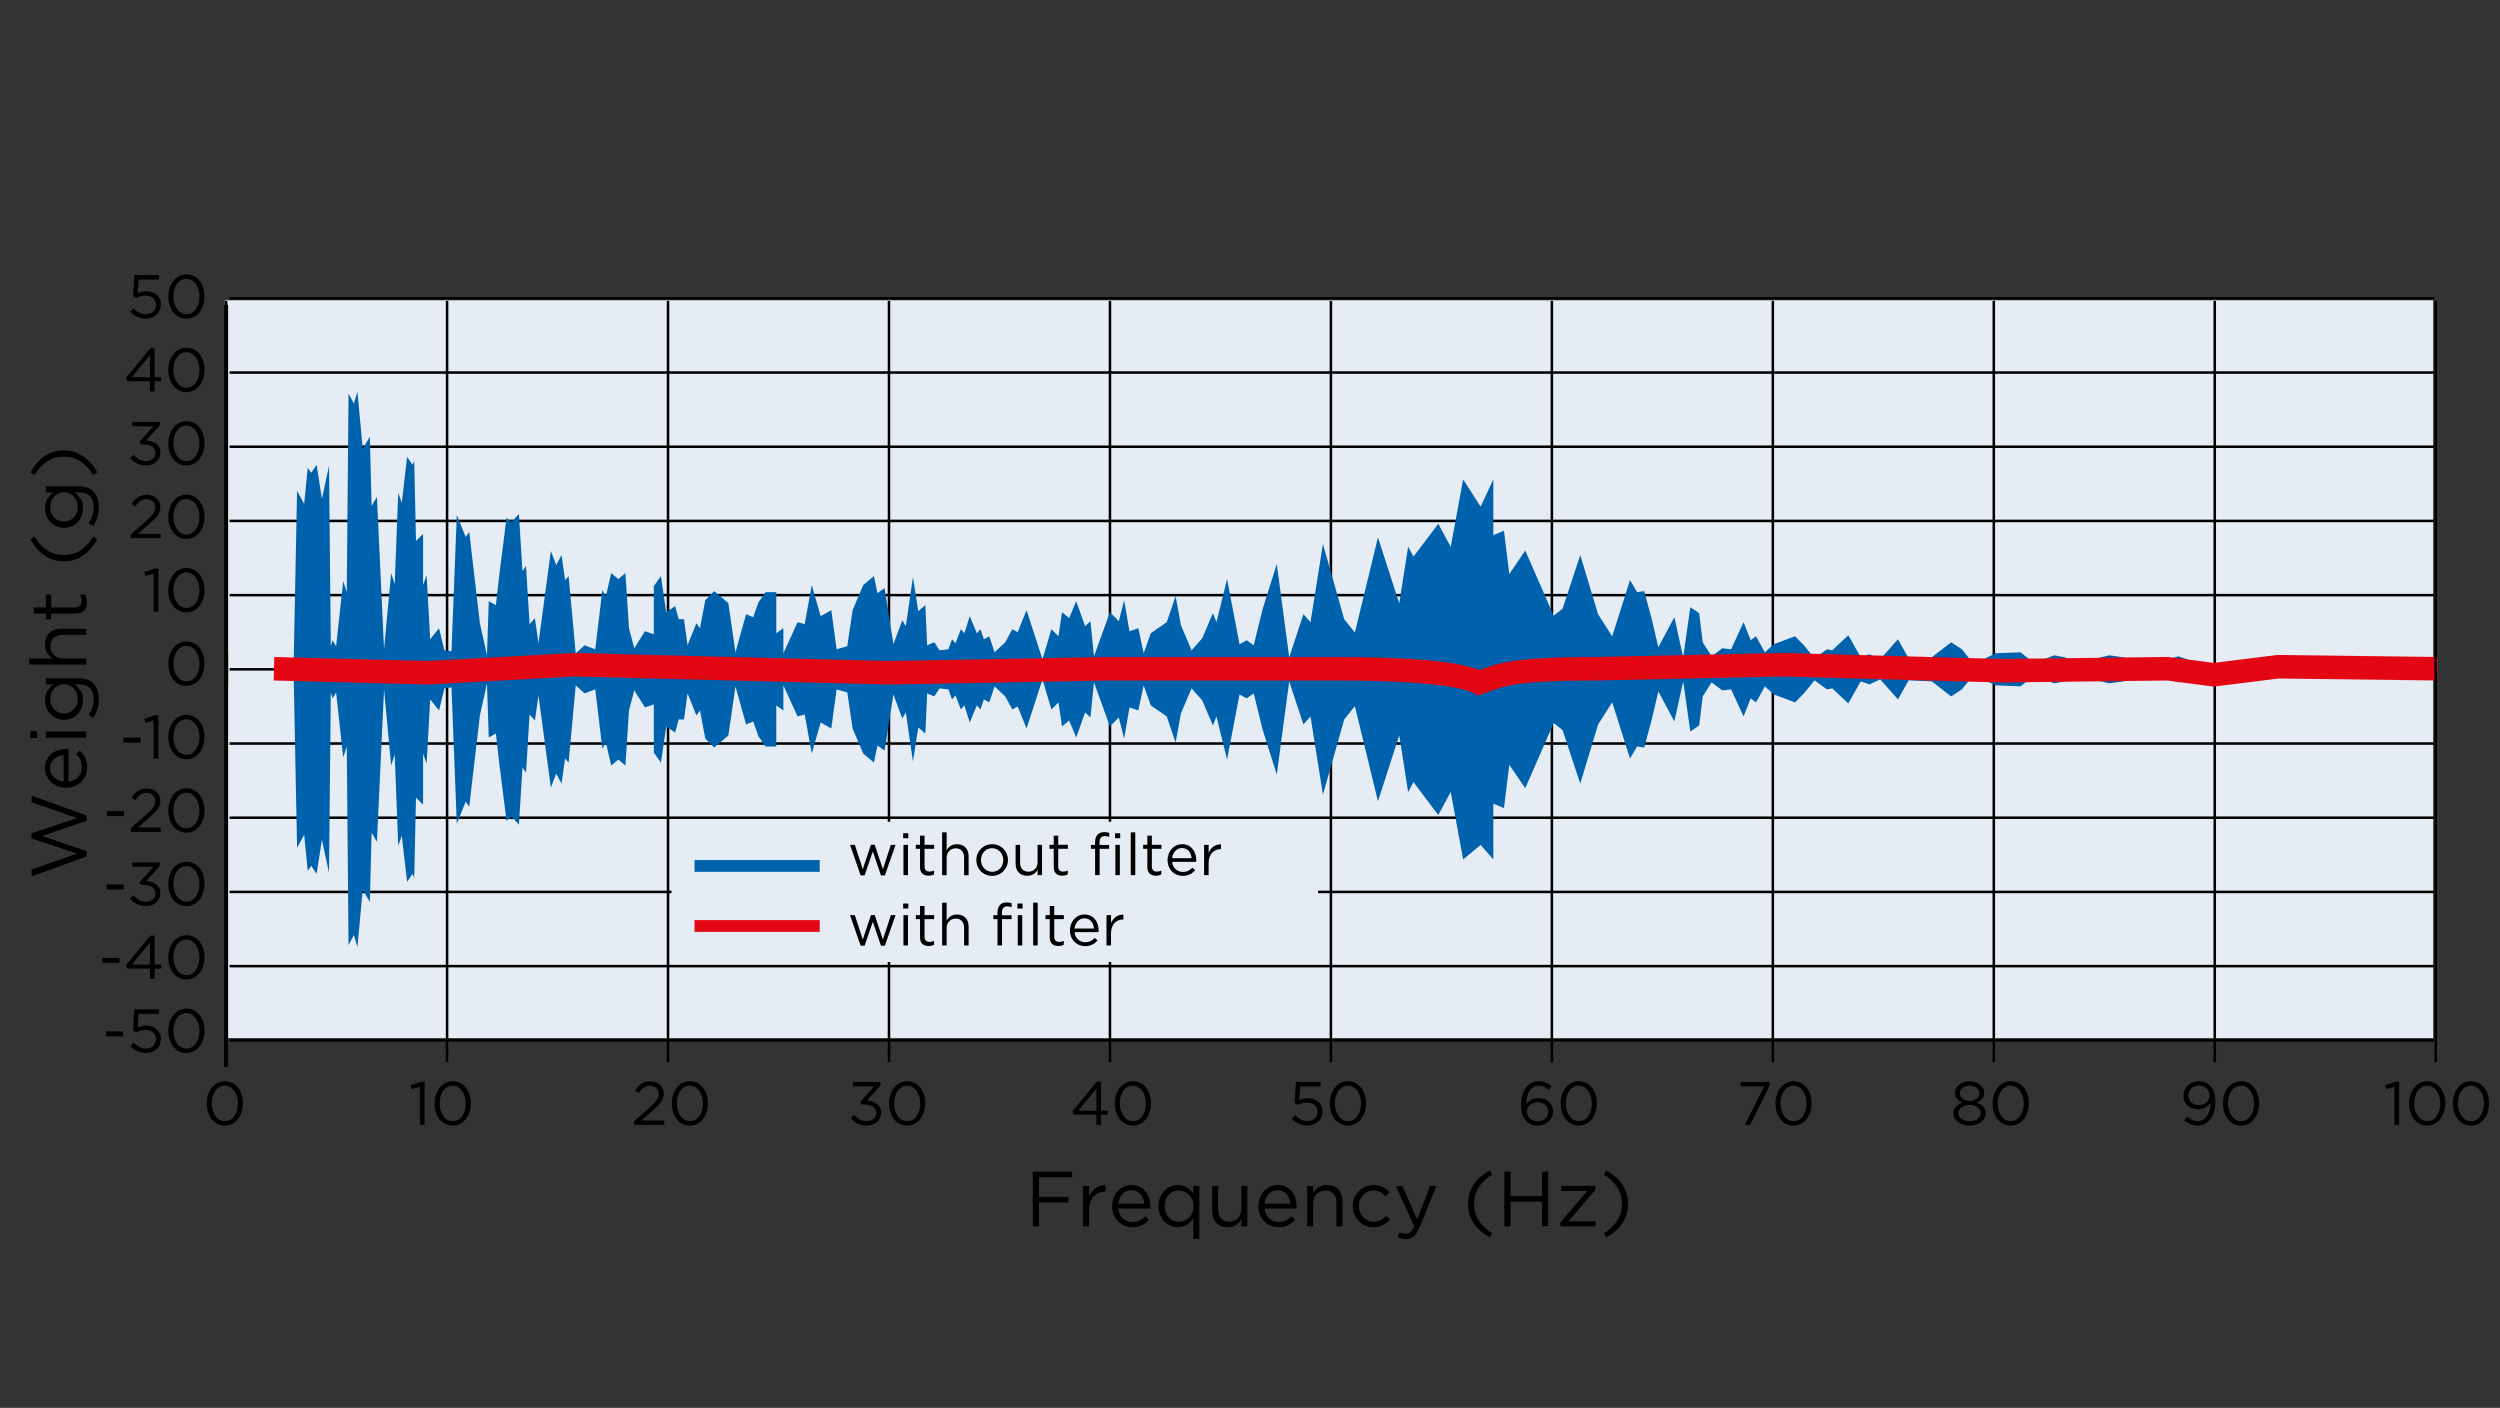 <?xml version="1.0" encoding="utf-8"?>
<!-- Generator: Adobe Illustrator 16.0.3, SVG Export Plug-In . SVG Version: 6.00 Build 0)  -->
<!DOCTYPE svg PUBLIC "-//W3C//DTD SVG 1.1//EN" "http://www.w3.org/Graphics/SVG/1.1/DTD/svg11.dtd">
<svg version="1.1" xmlns="http://www.w3.org/2000/svg" xmlns:xlink="http://www.w3.org/1999/xlink" x="0px" y="0px" width="190px"
	 height="107px" viewBox="0 0 190 107" enable-background="new 0 0 190 107" xml:space="preserve">
<rect x="0" y="0" width="190" height="107" fill="#333333" stroke="none"/>
<g id="Layer_1">
	<polygon fill-rule="evenodd" clip-rule="evenodd" fill="#E5ECF4" points="17.087,22.822 184.919,22.822 184.919,78.895 
		17.087,78.895 17.087,22.822 	"/>
	<path fill="none" stroke="#000000" stroke-width="0.193" stroke-miterlimit="2.613" d="M17.452,50.869h167.53 M17.452,62.146
		h167.53 M17.452,67.786h167.53 M17.452,73.425h167.53 M17.452,79.063h167.53"/>
	
		<line fill="none" stroke="#000000" stroke-width="0.308" stroke-miterlimit="2.613" x1="17.183" y1="49.648" x2="17.183" y2="81.091"/>
	<path fill="none" stroke="#000000" stroke-width="0.193" stroke-miterlimit="2.613" d="M17.452,45.23h167.53 M17.452,39.591
		h167.53 M17.452,33.952h167.53 M17.452,28.313h167.53 M17.452,22.673h167.53"/>
	
		<line fill="none" stroke="#000000" stroke-width="0.308" stroke-miterlimit="2.613" x1="17.183" y1="52.088" x2="17.183" y2="23.174"/>
	<path fill="none" stroke="#000000" stroke-width="0.193" stroke-miterlimit="2.613" d="M17.183,22.868v57.863 M33.977,22.868
		v57.863 M50.771,22.868v57.863 M67.563,22.868v57.863 M84.357,22.868v57.863 M101.149,22.868v57.863 M117.943,22.868v57.863
		 M134.736,22.868v57.863 M151.529,22.868v57.863 M168.322,22.868v57.863"/>
	
		<line fill="none" stroke="#000000" stroke-width="0.193" stroke-miterlimit="2.613" x1="184.982" y1="56.508" x2="17.452" y2="56.508"/>
	<polygon fill-rule="evenodd" clip-rule="evenodd" fill="#0061AD" points="184.982,50.869 182.284,51.098 180.936,51.326 
		179.856,51.326 178.237,51.021 176.888,51.174 175.809,51.401 174.595,51.098 172.033,51.326 169.604,51.479 168.256,51.174 
		167.311,51.25 165.557,51.859 164.345,51.479 162.994,51.326 161.378,51.783 160.299,51.935 159.083,51.632 158.14,51.174 
		156.926,51.783 156.115,51.935 155.172,51.555 154.229,51.632 153.553,52.165 151.665,52.088 150.586,51.555 149.777,51.555 
		149.102,52.393 148.293,52.927 146.809,51.783 145.055,51.708 144.246,53.154 142.896,51.632 142.088,52.013 141.414,51.783 
		140.47,53.46 139.255,52.316 138.85,52.393 137.906,51.708 137.098,52.697 136.423,53.384 134.805,52.774 134.13,52.165 
		133.454,53.384 133.051,53.079 132.512,54.449 131.566,52.393 130.893,52.47 130.083,51.859 129.408,52.927 129.137,55.137 
		128.464,55.595 127.924,51.783 127.25,54.832 126.036,52.546 125.497,54.832 124.957,56.813 124.418,56.736 123.879,57.65 
		122.529,53.378 121.45,55.068 120.101,59.557 118.752,55.477 118.079,54.953 115.92,59.908 114.707,58.125 114.302,61.413 
		113.493,61.079 113.493,65.317 112.528,64.213 111.198,65.317 110.255,60.188 109.31,61.942 107.423,59.44 107.018,60.198 
		106.344,55.884 104.725,60.898 102.971,53.67 102.16,54.679 100.542,60.395 99.598,54.449 99.06,55.061 97.98,51.783 97.035,58.87 
		95.957,55.44 95.282,52.697 94.742,53.079 94.203,52.774 93.258,57.727 92.449,54.449 92.18,55.137 91.371,53.231 90.561,52.316 
		89.751,54.222 89.347,56.432 88.672,54.449 87.459,53.611 86.919,52.088 86.514,53.994 85.839,53.766 85.435,56.128 85.03,54.527 
		84.356,55.212 83.142,51.859 82.873,54.527 82.468,54.145 81.793,56.051 81.253,54.756 80.714,55.212 80.444,53.384 79.905,53.917 
		79.23,51.632 78.017,55.365 77.342,53.688 76.937,53.917 76.397,52.927 75.589,52.165 75.184,53.384 74.779,53.154 74.509,53.917 
		74.24,53.611 73.7,54.907 73.295,53.611 73.025,53.917 72.621,52.85 72.351,53.154 72.081,52.393 71.407,52.316 71.002,52.927 
		70.463,52.697 70.328,55.745 69.788,55.289 69.384,57.88 68.844,54.145 68.574,54.603 67.899,52.774 67.226,57.042 66.687,56.661 
		66.417,57.956 65.606,57.27 64.797,55.365 64.393,52.621 63.583,52.393 63.179,55.365 62.37,54.907 61.694,57.27 61.155,54.299 
		60.616,54.449 59.537,52.088 59.537,53.994 58.997,53.611 58.997,56.736 58.188,56.736 57.648,55.974 57.243,54.832 56.704,55.061 
		55.895,52.165 55.355,55.898 54.277,56.813 53.602,56.128 53.197,53.994 52.927,54.374 52.253,52.697 51.983,54.679 51.579,54.679 
		51.309,55.67 50.634,55.212 50.229,57.956 49.69,57.193 49.69,53.536 49.016,53.766 48.206,52.47 47.802,53.994 47.532,58.184 
		46.993,57.727 46.452,58.184 46.048,56.432 45.778,56.889 45.239,52.393 44.43,52.697 43.755,52.088 43.215,57.956 42.946,57.65 
		42.676,59.556 42.271,58.794 41.866,59.861 40.922,52.85 40.653,54.756 40.248,54.299 39.979,58.718 39.708,58.337 39.438,62.68 
		38.899,62.07 38.495,62.375 37.955,58.108 37.686,55.745 37.146,56.051 37.01,51.935 36.471,54.374 35.662,61.308 35.393,60.928 
		34.717,62.604 34.313,52.241 33.774,52.316 33.369,53.994 32.694,53.154 32.424,58.031 32.154,57.27 32.154,61.157 31.615,60.624 
		31.481,66.72 31.345,66.415 30.941,67.024 30.536,63.519 30.266,64.28 29.997,57.346 29.727,58.184 29.188,52.393 28.647,63.976 
		28.243,63.29 28.108,68.548 27.568,67.633 27.164,71.977 26.895,71.063 26.489,71.825 26.354,56.736 26.085,57.575 25.545,52.621 
		25.275,53.079 25.141,52.621 25.006,66.338 24.466,63.823 24.062,66.415 23.657,65.804 23.387,66.185 23.117,63.442 22.578,64.433 
		22.308,50.869 22.578,37.305 23.117,38.296 23.387,35.553 23.657,35.934 24.062,35.323 24.466,37.914 25.006,35.399 25.141,49.115 
		25.275,48.658 25.545,49.115 26.085,44.163 26.354,45.002 26.489,29.913 26.895,30.675 27.164,29.761 27.568,34.104 28.108,33.19 
		28.243,38.447 28.647,37.762 29.188,49.345 29.727,43.554 29.997,44.393 30.266,37.458 30.536,38.22 30.941,34.715 31.345,35.323 
		31.481,35.019 31.615,41.114 32.154,40.582 32.154,44.468 32.424,43.706 32.694,48.583 33.369,47.745 33.774,49.422 34.313,49.497 
		34.717,39.134 35.393,40.812 35.662,40.429 36.471,47.363 37.01,49.803 37.146,45.688 37.686,45.991 37.955,43.63 38.495,39.361 
		38.899,39.666 39.438,39.058 39.708,43.401 39.979,43.02 40.248,47.439 40.653,46.981 40.922,48.887 41.866,41.878 42.271,42.943 
		42.676,42.182 42.946,44.087 43.215,43.781 43.755,49.648 44.43,49.04 45.239,49.345 45.778,44.85 46.048,45.306 46.452,43.554 
		46.993,44.011 47.532,43.554 47.802,47.745 48.206,49.269 49.016,47.974 49.69,48.202 49.69,44.544 50.229,43.781 50.634,46.524 
		51.309,46.068 51.579,47.059 51.983,47.059 52.253,49.04 52.927,47.363 53.197,47.745 53.602,45.611 54.277,44.925 55.355,45.84 
		55.895,49.573 56.704,46.679 57.243,46.907 57.648,45.764 58.188,45.002 58.997,45.002 58.997,48.125 59.537,47.745 59.537,49.648 
		60.616,47.287 61.155,47.439 61.694,44.468 62.37,46.83 63.179,46.373 63.583,49.345 64.393,49.115 64.797,46.373 65.606,44.468 
		66.417,43.781 66.687,45.077 67.226,44.695 67.899,48.965 68.574,47.136 68.844,47.592 69.384,43.857 69.788,46.449 70.328,45.991 
		70.463,49.04 71.002,48.812 71.407,49.422 72.081,49.345 72.351,48.583 72.621,48.887 73.025,47.819 73.295,48.125 73.7,46.83 
		74.24,48.125 74.509,47.819 74.779,48.583 75.184,48.354 75.589,49.573 76.397,48.812 76.937,47.819 77.342,48.049 78.017,46.373 
		79.23,50.106 79.905,47.819 80.444,48.354 80.714,46.524 81.253,46.981 81.793,45.688 82.468,47.592 82.873,47.211 83.142,49.878 
		84.356,46.524 85.03,47.211 85.435,45.611 85.839,47.974 86.514,47.745 86.919,49.648 87.459,48.125 88.672,47.287 89.347,45.306 
		89.751,47.517 90.561,49.422 91.371,48.507 92.18,46.602 92.449,47.287 93.258,44.011 94.203,48.965 94.742,48.658 95.282,49.04 
		95.957,46.297 97.035,42.868 97.98,49.954 99.06,46.679 99.598,47.287 100.542,41.344 102.16,47.059 102.971,48.073 
		104.725,40.843 106.344,45.857 107.018,41.544 107.423,42.302 109.31,39.807 110.255,41.563 111.198,36.433 112.528,38.504 
		113.493,36.433 113.493,40.67 114.302,40.336 114.707,43.626 115.92,41.84 118.079,46.791 118.752,46.267 120.101,42.186 
		121.45,46.674 122.529,48.363 123.879,44.087 124.418,45.002 124.957,44.925 125.497,46.907 126.036,49.192 127.25,46.907 
		127.924,49.954 128.464,46.146 129.137,46.602 129.408,48.812 130.083,49.878 130.893,49.269 131.566,49.345 132.512,47.287 
		133.051,48.658 133.454,48.354 134.13,49.573 134.805,48.965 136.423,48.354 137.098,49.04 137.906,50.031 138.85,49.345 
		139.255,49.422 140.47,48.277 141.414,49.954 142.088,49.727 142.896,50.106 144.246,48.583 145.055,50.031 146.809,49.954 
		148.293,48.812 149.102,49.345 149.777,50.184 150.586,50.184 151.665,49.648 153.553,49.573 154.229,50.106 155.172,50.184 
		156.115,49.803 156.926,49.954 158.14,50.563 159.083,50.106 160.299,49.803 161.378,49.954 162.994,50.411 164.345,50.26 
		165.557,49.878 167.311,50.487 168.256,50.563 169.604,50.26 172.033,50.411 174.595,50.641 175.809,50.335 176.888,50.563 
		178.237,50.717 179.856,50.411 180.936,50.411 182.284,50.641 184.982,50.869 	"/>
	<path fill="none" stroke="#E30613" stroke-width="1.788" stroke-miterlimit="2.613" d="M185.252,50.824l-12.14-0.152
		l-4.856,0.608l-3.507-0.456l-12.68,0.151l-16.591-0.457l-14.162,0.306 M121.316,50.824c-6.341,0-7.284,0.456-8.902,1.066
		c-1.756-0.915-7.016-1.066-11.062-1.066 M101.353,50.824H84.356L67.63,51.129l-6.07-0.153l-17.94-0.457l-11.061,0.61l-11.735-0.305
		"/>
	<polygon fill-rule="evenodd" clip-rule="evenodd" fill="#E5ECF4" points="100.172,73.109 100.172,62.454 51.036,62.454 
		51.036,73.109 100.172,73.109 	"/>
	
		<line fill="none" stroke="#E30613" stroke-width="0.894" stroke-miterlimit="2.613" x1="52.785" y1="70.375" x2="62.298" y2="70.375"/>
	
		<line fill="none" stroke="#0061AD" stroke-width="0.894" stroke-miterlimit="2.613" x1="52.785" y1="65.811" x2="62.298" y2="65.811"/>
	
		<line fill="none" stroke="#000000" stroke-width="0.193" stroke-miterlimit="2.613" x1="185.116" y1="22.868" x2="185.116" y2="80.731"/>
	<g>
		<path d="M15.713,83.87v-0.01c0-0.912,0.544-1.685,1.382-1.685c0.837,0,1.368,0.763,1.368,1.676v0.009
			c0,0.912-0.54,1.685-1.377,1.685C16.244,85.545,15.713,84.782,15.713,83.87z M18.082,83.87v-0.01c0-0.712-0.391-1.35-0.996-1.35
			c-0.61,0-0.992,0.624-0.992,1.341v0.009c0,0.712,0.391,1.35,1.001,1.35C17.705,85.21,18.082,84.582,18.082,83.87z"/>
	</g>
	<g>
		<path d="M31.908,82.59l-0.614,0.19l-0.088-0.298l0.796-0.274h0.27v3.281h-0.363V82.59z"/>
		<path d="M33.029,83.87v-0.01c0-0.912,0.544-1.685,1.382-1.685c0.837,0,1.368,0.763,1.368,1.676v0.009
			c0,0.912-0.54,1.685-1.377,1.685C33.56,85.545,33.029,84.782,33.029,83.87z M35.397,83.87v-0.01c0-0.712-0.391-1.35-0.996-1.35
			c-0.61,0-0.992,0.624-0.992,1.341v0.009c0,0.712,0.391,1.35,1.001,1.35C35.021,85.21,35.397,84.582,35.397,83.87z"/>
	</g>
	<g>
		<path d="M9.903,23.702l0.242-0.265c0.284,0.274,0.596,0.446,0.926,0.446c0.466,0,0.787-0.307,0.787-0.722v-0.009
			c0-0.405-0.335-0.685-0.81-0.685c-0.275,0-0.493,0.084-0.684,0.187l-0.247-0.163l0.093-1.587h1.875v0.34h-1.554l-0.07,1.042
			c0.191-0.083,0.372-0.144,0.642-0.144c0.633,0,1.126,0.377,1.126,0.996v0.009c0,0.638-0.484,1.07-1.164,1.07
			C10.602,24.219,10.197,23.995,9.903,23.702z"/>
		<path d="M12.792,22.544v-0.01c0-0.912,0.544-1.685,1.382-1.685c0.837,0,1.368,0.763,1.368,1.676v0.009
			c0,0.912-0.54,1.685-1.377,1.685C13.322,24.219,12.792,23.456,12.792,22.544z M15.16,22.544v-0.01c0-0.712-0.391-1.35-0.996-1.35
			c-0.61,0-0.992,0.624-0.992,1.341v0.009c0,0.712,0.391,1.35,1.001,1.35C14.783,23.884,15.16,23.256,15.16,22.544z"/>
		<path d="M11.394,28.972H9.676l-0.093-0.266l1.843-2.243h0.321v2.201h0.507v0.308h-0.507v0.772h-0.354V28.972z M11.394,28.664
			v-1.68l-1.369,1.68H11.394z"/>
		<path d="M12.792,28.125v-0.01c0-0.912,0.544-1.685,1.382-1.685c0.837,0,1.368,0.763,1.368,1.675v0.01
			c0,0.912-0.54,1.685-1.377,1.685C13.322,29.8,12.792,29.037,12.792,28.125z M15.161,28.125v-0.01c0-0.712-0.391-1.35-0.996-1.35
			c-0.61,0-0.991,0.624-0.991,1.34v0.01c0,0.712,0.391,1.35,1,1.35C14.784,29.465,15.161,28.837,15.161,28.125z"/>
		<path d="M9.885,34.798l0.265-0.237c0.251,0.308,0.554,0.484,0.954,0.484c0.396,0,0.712-0.251,0.712-0.633v-0.01
			c0-0.404-0.377-0.628-0.912-0.628h-0.209l-0.075-0.219l1.029-1.159h-1.592v-0.33h2.081v0.27l-1.024,1.136
			c0.568,0.047,1.075,0.321,1.075,0.917v0.01c0,0.581-0.484,0.981-1.089,0.981C10.555,35.38,10.15,35.143,9.885,34.798z"/>
		<path d="M12.792,33.705v-0.01c0-0.912,0.544-1.685,1.382-1.685c0.837,0,1.368,0.763,1.368,1.675v0.01
			c0,0.912-0.54,1.685-1.377,1.685C13.322,35.38,12.792,34.617,12.792,33.705z M15.16,33.705v-0.01c0-0.712-0.391-1.35-0.996-1.35
			c-0.61,0-0.992,0.624-0.992,1.34v0.01c0,0.712,0.391,1.35,1.001,1.35C14.783,35.045,15.16,34.417,15.16,33.705z"/>
		<path d="M9.94,40.621l1.182-1.042c0.498-0.447,0.68-0.698,0.68-1.024c0-0.381-0.303-0.623-0.656-0.623
			c-0.372,0-0.614,0.195-0.875,0.559l-0.27-0.196c0.293-0.437,0.601-0.693,1.173-0.693c0.586,0,1.01,0.392,1.01,0.922v0.01
			c0,0.475-0.251,0.768-0.824,1.266L10.49,40.57h1.727v0.335H9.94V40.621z"/>
		<path d="M12.792,39.286v-0.01c0-0.912,0.544-1.685,1.382-1.685c0.837,0,1.368,0.763,1.368,1.676v0.009
			c0,0.912-0.54,1.685-1.377,1.685C13.322,40.961,12.792,40.198,12.792,39.286z M15.16,39.286v-0.01c0-0.712-0.391-1.35-0.996-1.35
			c-0.61,0-0.992,0.624-0.992,1.341v0.009c0,0.712,0.391,1.35,1.001,1.35C14.783,40.626,15.16,39.998,15.16,39.286z"/>
		<path d="M11.671,43.586l-0.614,0.19l-0.088-0.298l0.796-0.274h0.27v3.281h-0.363V43.586z"/>
		<path d="M12.792,44.866v-0.01c0-0.912,0.544-1.685,1.382-1.685c0.837,0,1.368,0.763,1.368,1.676v0.009
			c0,0.912-0.54,1.685-1.377,1.685C13.322,46.541,12.792,45.778,12.792,44.866z M15.161,44.866v-0.01c0-0.712-0.391-1.35-0.996-1.35
			c-0.61,0-0.991,0.624-0.991,1.341v0.009c0,0.712,0.391,1.35,1,1.35C14.784,46.206,15.161,45.578,15.161,44.866z"/>
		<path d="M12.792,50.447v-0.01c0-0.912,0.544-1.685,1.382-1.685c0.837,0,1.368,0.763,1.368,1.675v0.01
			c0,0.912-0.54,1.685-1.377,1.685C13.322,52.122,12.792,51.359,12.792,50.447z M15.16,50.447v-0.01c0-0.712-0.391-1.35-0.996-1.35
			c-0.61,0-0.992,0.624-0.992,1.34v0.01c0,0.712,0.391,1.35,1.001,1.35C14.783,51.787,15.16,51.159,15.16,50.447z"/>
		<path d="M9.383,56.06h1.293v0.377H9.383V56.06z"/>
		<path d="M11.671,54.747l-0.614,0.19l-0.088-0.298l0.796-0.274h0.27v3.281h-0.363V54.747z"/>
		<path d="M12.792,56.027v-0.01c0-0.912,0.544-1.685,1.382-1.685c0.837,0,1.368,0.763,1.368,1.675v0.01
			c0,0.912-0.54,1.685-1.377,1.685C13.322,57.702,12.792,56.939,12.792,56.027z M15.161,56.027v-0.01c0-0.712-0.391-1.35-0.996-1.35
			c-0.61,0-0.991,0.624-0.991,1.34v0.01c0,0.712,0.391,1.35,1,1.35C14.784,57.367,15.161,56.739,15.161,56.027z"/>
		<path d="M8.123,61.641h1.293v0.377H8.123V61.641z"/>
		<path d="M9.94,62.943l1.182-1.042c0.498-0.447,0.68-0.698,0.68-1.024c0-0.381-0.303-0.623-0.656-0.623
			c-0.372,0-0.614,0.195-0.875,0.559l-0.27-0.196c0.293-0.437,0.601-0.693,1.173-0.693c0.586,0,1.01,0.392,1.01,0.922v0.01
			c0,0.475-0.251,0.768-0.824,1.266l-0.871,0.772h1.727v0.335H9.94V62.943z"/>
		<path d="M12.792,61.608v-0.01c0-0.912,0.544-1.685,1.382-1.685c0.837,0,1.368,0.763,1.368,1.676v0.009
			c0,0.912-0.54,1.685-1.377,1.685C13.322,63.283,12.792,62.521,12.792,61.608z M15.16,61.608v-0.01c0-0.712-0.391-1.35-0.996-1.35
			c-0.61,0-0.992,0.624-0.992,1.341v0.009c0,0.712,0.391,1.35,1.001,1.35C14.783,62.948,15.16,62.32,15.16,61.608z"/>
		<path d="M8.104,67.221h1.293v0.377H8.104V67.221z"/>
		<path d="M9.885,68.281l0.265-0.237c0.251,0.308,0.554,0.484,0.954,0.484c0.396,0,0.712-0.251,0.712-0.633v-0.01
			c0-0.404-0.377-0.628-0.912-0.628h-0.209l-0.075-0.219l1.029-1.159h-1.592v-0.33h2.081v0.27l-1.024,1.136
			c0.568,0.047,1.075,0.321,1.075,0.917v0.01c0,0.581-0.484,0.981-1.089,0.981C10.555,68.863,10.15,68.626,9.885,68.281z"/>
		<path d="M12.792,67.188v-0.01c0-0.912,0.544-1.685,1.382-1.685c0.837,0,1.368,0.763,1.368,1.676v0.009
			c0,0.912-0.54,1.685-1.377,1.685C13.322,68.863,12.792,68.101,12.792,67.188z M15.16,67.188v-0.01c0-0.712-0.391-1.35-0.996-1.35
			c-0.61,0-0.992,0.624-0.992,1.341v0.009c0,0.712,0.391,1.35,1.001,1.35C14.783,68.528,15.16,67.9,15.16,67.188z"/>
		<path d="M7.788,72.802h1.293v0.377H7.788V72.802z"/>
		<path d="M11.394,73.616H9.676l-0.093-0.266l1.843-2.243h0.321v2.201h0.507v0.308h-0.507v0.772h-0.354V73.616z M11.394,73.309
			v-1.68l-1.369,1.68H11.394z"/>
		<path d="M12.792,72.77v-0.01c0-0.912,0.544-1.685,1.382-1.685c0.837,0,1.368,0.763,1.368,1.675v0.01
			c0,0.912-0.54,1.685-1.377,1.685C13.322,74.444,12.792,73.682,12.792,72.77z M15.16,72.77v-0.01c0-0.712-0.391-1.35-0.996-1.35
			c-0.61,0-0.992,0.624-0.992,1.34v0.01c0,0.712,0.391,1.35,1.001,1.35C14.783,74.109,15.16,73.481,15.16,72.77z"/>
		<path d="M8.063,78.383h1.293v0.377H8.063V78.383z"/>
		<path d="M9.904,79.509l0.242-0.265c0.284,0.274,0.596,0.446,0.926,0.446c0.465,0,0.786-0.307,0.786-0.722V78.96
			c0-0.405-0.335-0.685-0.81-0.685c-0.274,0-0.493,0.084-0.684,0.187l-0.247-0.163l0.093-1.587h1.875v0.34h-1.554l-0.07,1.042
			c0.191-0.083,0.372-0.144,0.642-0.144c0.633,0,1.126,0.377,1.126,0.996v0.009c0,0.638-0.484,1.07-1.164,1.07
			C10.602,80.025,10.197,79.802,9.904,79.509z"/>
		<path d="M12.792,78.351v-0.01c0-0.912,0.544-1.685,1.382-1.685c0.837,0,1.368,0.763,1.368,1.676v0.009
			c0,0.912-0.54,1.685-1.377,1.685C13.322,80.025,12.792,79.263,12.792,78.351z M15.161,78.351v-0.01c0-0.712-0.391-1.35-0.996-1.35
			c-0.61,0-0.991,0.624-0.991,1.341v0.009c0,0.712,0.391,1.35,1,1.35C14.784,79.69,15.161,79.063,15.161,78.351z"/>
	</g>
	<g>
		<path d="M48.204,85.205l1.182-1.042c0.498-0.447,0.68-0.698,0.68-1.024c0-0.381-0.303-0.623-0.656-0.623
			c-0.372,0-0.614,0.195-0.875,0.559l-0.27-0.196c0.293-0.437,0.601-0.693,1.173-0.693c0.586,0,1.01,0.392,1.01,0.922v0.01
			c0,0.475-0.251,0.768-0.824,1.266l-0.871,0.772h1.727v0.335h-2.275V85.205z"/>
		<path d="M51.055,83.87v-0.01c0-0.912,0.544-1.685,1.382-1.685c0.837,0,1.368,0.763,1.368,1.676v0.009
			c0,0.912-0.54,1.685-1.377,1.685C51.585,85.545,51.055,84.782,51.055,83.87z M53.423,83.87v-0.01c0-0.712-0.391-1.35-0.996-1.35
			c-0.61,0-0.991,0.624-0.991,1.341v0.009c0,0.712,0.391,1.35,1,1.35C53.046,85.21,53.423,84.582,53.423,83.87z"/>
	</g>
	<g>
		<path d="M64.663,84.963l0.265-0.237c0.251,0.308,0.554,0.484,0.954,0.484c0.396,0,0.712-0.251,0.712-0.633v-0.01
			c0-0.404-0.377-0.628-0.912-0.628h-0.209l-0.074-0.219l1.028-1.159h-1.592v-0.33h2.081v0.27l-1.024,1.136
			c0.568,0.047,1.075,0.321,1.075,0.917v0.01c0,0.581-0.484,0.981-1.089,0.981C65.333,85.545,64.928,85.308,64.663,84.963z"/>
		<path d="M67.569,83.87v-0.01c0-0.912,0.544-1.685,1.382-1.685c0.837,0,1.368,0.763,1.368,1.676v0.009
			c0,0.912-0.54,1.685-1.377,1.685C68.1,85.545,67.569,84.782,67.569,83.87z M69.938,83.87v-0.01c0-0.712-0.391-1.35-0.996-1.35
			c-0.61,0-0.991,0.624-0.991,1.341v0.009c0,0.712,0.391,1.35,1,1.35C69.561,85.21,69.938,84.582,69.938,83.87z"/>
	</g>
	<g>
		<path d="M83.324,84.717h-1.717l-0.093-0.266l1.843-2.243h0.321v2.201h0.507v0.308h-0.507v0.772h-0.354V84.717z M83.324,84.409
			v-1.68l-1.368,1.68H83.324z"/>
		<path d="M84.723,83.87v-0.01c0-0.912,0.544-1.685,1.382-1.685c0.837,0,1.368,0.763,1.368,1.676v0.009
			c0,0.912-0.54,1.685-1.377,1.685C85.254,85.545,84.723,84.782,84.723,83.87z M87.092,83.87v-0.01c0-0.712-0.391-1.35-0.996-1.35
			c-0.61,0-0.992,0.624-0.992,1.341v0.009c0,0.712,0.391,1.35,1.001,1.35C86.715,85.21,87.092,84.582,87.092,83.87z"/>
	</g>
	<g>
		<path d="M98.181,85.028l0.241-0.265c0.284,0.274,0.596,0.446,0.927,0.446c0.465,0,0.786-0.307,0.786-0.722v-0.009
			c0-0.405-0.335-0.685-0.81-0.685c-0.274,0-0.493,0.084-0.685,0.187l-0.246-0.163l0.093-1.587h1.876v0.34h-1.555l-0.07,1.042
			c0.191-0.083,0.373-0.144,0.643-0.144c0.633,0,1.126,0.377,1.126,0.996v0.009c0,0.638-0.483,1.07-1.163,1.07
			C98.878,85.545,98.474,85.321,98.181,85.028z"/>
		<path d="M101.067,83.87v-0.01c0-0.912,0.545-1.685,1.383-1.685s1.368,0.763,1.368,1.676v0.009c0,0.912-0.54,1.685-1.378,1.685
			C101.599,85.545,101.067,84.782,101.067,83.87z M103.437,83.87v-0.01c0-0.712-0.391-1.35-0.996-1.35
			c-0.609,0-0.991,0.624-0.991,1.341v0.009c0,0.712,0.392,1.35,1.001,1.35S103.437,84.582,103.437,83.87z"/>
	</g>
	<g>
		<path d="M116.011,85.215c-0.261-0.261-0.409-0.596-0.409-1.262v-0.009c0-0.991,0.502-1.769,1.354-1.769
			c0.392,0,0.68,0.14,0.964,0.372l-0.214,0.284c-0.242-0.205-0.471-0.321-0.769-0.321c-0.591,0-0.958,0.596-0.954,1.438
			c0.178-0.261,0.452-0.498,0.927-0.498c0.604,0,1.126,0.391,1.126,1v0.01c0,0.628-0.507,1.084-1.168,1.084
			C116.509,85.545,116.216,85.42,116.011,85.215z M117.658,84.475v-0.009c0-0.4-0.325-0.698-0.796-0.698
			c-0.488,0-0.814,0.349-0.814,0.712v0.009c0,0.415,0.345,0.731,0.824,0.731S117.658,84.889,117.658,84.475z"/>
		<path d="M118.614,83.87v-0.01c0-0.912,0.545-1.685,1.383-1.685s1.368,0.763,1.368,1.676v0.009c0,0.912-0.54,1.685-1.378,1.685
			C119.146,85.545,118.614,84.782,118.614,83.87z M120.983,83.87v-0.01c0-0.712-0.391-1.35-0.996-1.35
			c-0.609,0-0.991,0.624-0.991,1.341v0.009c0,0.712,0.392,1.35,1.001,1.35S120.983,84.582,120.983,83.87z"/>
	</g>
	<g>
		<path d="M134.074,82.566h-1.792v-0.335h2.211v0.274l-1.48,2.983h-0.409L134.074,82.566z"/>
		<path d="M134.933,83.87v-0.01c0-0.912,0.545-1.685,1.383-1.685s1.368,0.763,1.368,1.676v0.009c0,0.912-0.54,1.685-1.378,1.685
			C135.464,85.545,134.933,84.782,134.933,83.87z M137.302,83.87v-0.01c0-0.712-0.391-1.35-0.996-1.35
			c-0.609,0-0.991,0.624-0.991,1.341v0.009c0,0.712,0.392,1.35,1.001,1.35S137.302,84.582,137.302,83.87z"/>
	</g>
	<g>
		<path d="M148.464,84.614v-0.009c0-0.387,0.279-0.661,0.67-0.801c-0.303-0.14-0.559-0.372-0.559-0.749v-0.01
			c0-0.503,0.517-0.861,1.112-0.861s1.112,0.358,1.112,0.861v0.01c0,0.377-0.256,0.609-0.559,0.749
			c0.387,0.145,0.671,0.409,0.671,0.796v0.009c0,0.554-0.531,0.927-1.225,0.927S148.464,85.159,148.464,84.614z M150.539,84.605
			v-0.01c0-0.363-0.377-0.619-0.852-0.619s-0.852,0.256-0.852,0.619v0.01c0,0.33,0.316,0.609,0.852,0.609
			S150.539,84.936,150.539,84.605z M150.433,83.078v-0.009c0-0.321-0.321-0.563-0.745-0.563s-0.744,0.237-0.744,0.563v0.009
			c0,0.354,0.33,0.596,0.744,0.596S150.433,83.433,150.433,83.078z"/>
		<path d="M151.439,83.87v-0.01c0-0.912,0.545-1.685,1.383-1.685s1.368,0.763,1.368,1.676v0.009c0,0.912-0.54,1.685-1.378,1.685
			C151.971,85.545,151.439,84.782,151.439,83.87z M153.809,83.87v-0.01c0-0.712-0.391-1.35-0.996-1.35
			c-0.609,0-0.991,0.624-0.991,1.341v0.009c0,0.712,0.392,1.35,1.001,1.35S153.809,84.582,153.809,83.87z"/>
	</g>
	<g>
		<path d="M166.014,85.145l0.215-0.283c0.265,0.232,0.512,0.349,0.8,0.349c0.587,0,0.982-0.596,0.969-1.429
			c-0.177,0.284-0.471,0.521-0.922,0.521c-0.67,0-1.136-0.424-1.136-1.01v-0.01c0-0.619,0.479-1.107,1.173-1.107
			c0.372,0,0.647,0.126,0.856,0.335c0.247,0.247,0.405,0.609,0.405,1.261v0.01c0,1.033-0.55,1.764-1.354,1.764
			C166.596,85.545,166.289,85.373,166.014,85.145z M167.927,83.251v-0.01c0-0.414-0.34-0.74-0.828-0.74
			c-0.489,0-0.782,0.358-0.782,0.764v0.01c0,0.414,0.326,0.712,0.801,0.712C167.615,83.986,167.927,83.623,167.927,83.251z"/>
		<path d="M168.943,83.87v-0.01c0-0.912,0.545-1.685,1.383-1.685s1.368,0.763,1.368,1.676v0.009c0,0.912-0.54,1.685-1.378,1.685
			C169.475,85.545,168.943,84.782,168.943,83.87z M171.313,83.87v-0.01c0-0.712-0.391-1.35-0.996-1.35
			c-0.609,0-0.991,0.624-0.991,1.341v0.009c0,0.712,0.392,1.35,1.001,1.35S171.313,84.582,171.313,83.87z"/>
	</g>
	<g>
		<path d="M181.972,82.59l-0.614,0.19l-0.089-0.298l0.796-0.274h0.271v3.281h-0.363V82.59z"/>
		<path d="M183.092,83.87v-0.01c0-0.912,0.545-1.685,1.383-1.685s1.368,0.763,1.368,1.676v0.009c0,0.912-0.54,1.685-1.378,1.685
			C183.623,85.545,183.092,84.782,183.092,83.87z M185.461,83.87v-0.01c0-0.712-0.391-1.35-0.996-1.35
			c-0.609,0-0.991,0.624-0.991,1.341v0.009c0,0.712,0.392,1.35,1.001,1.35S185.461,84.582,185.461,83.87z"/>
		<path d="M186.417,83.87v-0.01c0-0.912,0.545-1.685,1.383-1.685s1.368,0.763,1.368,1.676v0.009c0,0.912-0.54,1.685-1.378,1.685
			C186.948,85.545,186.417,84.782,186.417,83.87z M188.786,83.87v-0.01c0-0.712-0.391-1.35-0.996-1.35
			c-0.609,0-0.991,0.624-0.991,1.341v0.009c0,0.712,0.392,1.35,1.001,1.35S188.786,84.582,188.786,83.87z"/>
	</g>
</g>
<g id="EN">
	<g>
		<path d="M2.397,66.602v-0.519l3.46-1.205l-3.473-1.157v-0.392l3.473-1.157l-3.46-1.205v-0.501l4.184,1.507v0.404L3.21,63.534
			l3.372,1.163v0.397L2.397,66.602z"/>
		<path d="M6.226,58.302c0-0.428-0.172-0.729-0.433-0.982l0.255-0.289c0.344,0.313,0.576,0.693,0.576,1.283
			c0,0.856-0.647,1.556-1.603,1.556c-0.891,0-1.603-0.633-1.603-1.495c0-0.922,0.725-1.452,1.626-1.452c0.042,0,0.089,0,0.161,0.006
			v2.471C5.853,59.332,6.226,58.851,6.226,58.302z M4.837,57.392c-0.558,0.055-1.033,0.38-1.033,0.994
			c0,0.537,0.439,0.946,1.033,1.013V57.392z"/>
		<path d="M2.309,56.092v-0.53h0.505v0.53H2.309z M3.484,56.062v-0.464h3.069v0.464H3.484z"/>
		<path d="M7.087,54.553l-0.356-0.211c0.255-0.355,0.392-0.753,0.392-1.199c0-0.688-0.374-1.133-1.092-1.133H5.668
			c0.356,0.271,0.647,0.65,0.647,1.224c0,0.747-0.552,1.464-1.437,1.464H4.867c-0.896,0-1.449-0.723-1.449-1.464
			c0-0.585,0.285-0.965,0.618-1.218H3.484v-0.464h2.535c0.475,0,0.837,0.145,1.086,0.397c0.273,0.277,0.409,0.693,0.409,1.188
			C7.514,53.655,7.372,54.137,7.087,54.553z M4.873,51.997H4.861c-0.629,0-1.039,0.555-1.039,1.146s0.404,1.079,1.033,1.079h0.012
			c0.617,0,1.044-0.5,1.044-1.079C5.912,52.552,5.49,51.997,4.873,51.997z"/>
		<path d="M2.22,50.511v-0.464h1.798c-0.332-0.205-0.6-0.53-0.6-1.066c0-0.754,0.5-1.193,1.229-1.193h1.905v0.464H4.761
			c-0.57,0-0.926,0.313-0.927,0.861c0,0.537,0.386,0.935,0.962,0.935h1.757v0.464H2.22z"/>
		<path d="M5.74,46.632H3.888v0.434H3.484v-0.434H2.559v-0.465h0.926v-0.988h0.404v0.988h1.792c0.374,0,0.51-0.211,0.51-0.524
			c0-0.156-0.029-0.289-0.106-0.452h0.392c0.083,0.163,0.13,0.338,0.13,0.561C6.606,46.252,6.363,46.632,5.74,46.632z"/>
		<path d="M4.85,42.655c-1.092,0-1.947-0.597-2.541-1.669l0.303-0.199c0.576,0.916,1.288,1.398,2.238,1.398s1.662-0.482,2.238-1.398
			l0.303,0.199C6.796,42.059,5.942,42.655,4.85,42.655z"/>
		<path d="M7.087,39.965l-0.356-0.211c0.255-0.355,0.392-0.753,0.392-1.199c0-0.688-0.374-1.133-1.092-1.133H5.669
			c0.356,0.271,0.647,0.65,0.647,1.224c0,0.747-0.552,1.464-1.437,1.464H4.868c-0.896,0-1.449-0.723-1.449-1.464
			c0-0.585,0.285-0.965,0.618-1.218H3.484v-0.464h2.535c0.475,0,0.837,0.145,1.086,0.397c0.273,0.277,0.409,0.693,0.409,1.188
			C7.515,39.067,7.373,39.549,7.087,39.965z M4.874,37.409H4.861c-0.629,0-1.039,0.555-1.039,1.146s0.404,1.079,1.033,1.079h0.012
			c0.617,0,1.044-0.5,1.044-1.079C5.912,37.964,5.491,37.409,4.874,37.409z"/>
		<path d="M7.088,36.104C6.512,35.188,5.8,34.706,4.85,34.706s-1.662,0.481-2.238,1.397L2.31,35.905
			c0.594-1.073,1.448-1.67,2.541-1.67s1.947,0.597,2.541,1.67L7.088,36.104z"/>
	</g>
	<g>
		<path d="M78.491,89.045h2.986v0.434H78.96v1.484h2.25v0.427h-2.25V93.2h-0.469V89.045z"/>
		<path d="M82.309,90.132h0.457v0.801c0.226-0.511,0.671-0.878,1.252-0.854v0.492h-0.036c-0.67,0-1.217,0.481-1.217,1.407V93.2
			h-0.457V90.132z"/>
		<path d="M86.066,92.874c0.421,0,0.718-0.173,0.968-0.434l0.285,0.255c-0.309,0.345-0.683,0.576-1.264,0.576
			c-0.843,0-1.532-0.647-1.532-1.603c0-0.891,0.624-1.603,1.472-1.603c0.908,0,1.431,0.724,1.431,1.626c0,0.042,0,0.089-0.006,0.16
			h-2.434C85.051,92.5,85.526,92.874,86.066,92.874z M86.963,91.484c-0.054-0.558-0.374-1.032-0.979-1.032
			c-0.528,0-0.932,0.439-0.997,1.032H86.963z"/>
		<path d="M90.691,92.583c-0.249,0.368-0.611,0.683-1.175,0.683c-0.736,0-1.466-0.582-1.466-1.591v-0.012
			c0-1.003,0.73-1.597,1.466-1.597c0.57,0,0.938,0.309,1.175,0.652v-0.587h0.457v4.019h-0.457V92.583z M90.709,91.669v-0.012
			c0-0.707-0.54-1.182-1.11-1.182c-0.594,0-1.081,0.439-1.081,1.182v0.012c0,0.724,0.499,1.187,1.081,1.187
			C90.169,92.855,90.709,92.375,90.709,91.669z"/>
		<path d="M92.122,92.037v-1.905h0.457v1.792c0,0.57,0.309,0.926,0.849,0.926c0.522,0,0.92-0.386,0.92-0.961v-1.757h0.451V93.2
			h-0.451v-0.534c-0.208,0.332-0.522,0.6-1.051,0.6C92.556,93.266,92.122,92.767,92.122,92.037z"/>
		<path d="M97.181,92.874c0.421,0,0.718-0.173,0.967-0.434l0.285,0.255c-0.309,0.345-0.683,0.576-1.265,0.576
			c-0.843,0-1.531-0.647-1.531-1.603c0-0.891,0.623-1.603,1.473-1.603c0.908,0,1.43,0.724,1.43,1.626c0,0.042,0,0.089-0.006,0.16
			H96.1C96.165,92.5,96.64,92.874,97.181,92.874z M98.076,91.484c-0.053-0.558-0.374-1.032-0.979-1.032
			c-0.528,0-0.932,0.439-0.997,1.032H98.076z"/>
		<path d="M99.342,90.132h0.457v0.534c0.201-0.333,0.522-0.6,1.051-0.6c0.741,0,1.175,0.498,1.175,1.229V93.2h-0.457v-1.793
			c0-0.569-0.309-0.926-0.849-0.926c-0.528,0-0.92,0.386-0.92,0.962V93.2h-0.457V90.132z"/>
		<path d="M102.809,91.681v-0.012c0-0.867,0.677-1.603,1.573-1.603c0.582,0,0.943,0.243,1.229,0.546l-0.303,0.32
			c-0.243-0.255-0.517-0.463-0.932-0.463c-0.623,0-1.099,0.528-1.099,1.188v0.012c0,0.665,0.487,1.193,1.128,1.193
			c0.392,0,0.694-0.196,0.938-0.457l0.29,0.272c-0.309,0.345-0.677,0.594-1.252,0.594C103.485,93.271,102.809,92.541,102.809,91.681
			z"/>
		<path d="M106.21,94.014l0.154-0.362c0.148,0.077,0.285,0.112,0.481,0.112c0.272,0,0.445-0.142,0.629-0.575l-1.395-3.057h0.504
			l1.116,2.558l0.985-2.558h0.486l-1.288,3.169c-0.261,0.636-0.558,0.867-1.021,0.867C106.608,94.168,106.418,94.114,106.21,94.014z
			"/>
		<path d="M111.57,91.497c0-1.093,0.588-1.947,1.645-2.541l0.196,0.303c-0.902,0.576-1.378,1.288-1.378,2.238
			c0,0.949,0.476,1.661,1.378,2.237l-0.196,0.303C112.158,93.443,111.57,92.589,111.57,91.497z"/>
		<path d="M114.332,89.045h0.469v1.847h2.397v-1.847h0.47V93.2h-0.47v-1.87h-2.397v1.87h-0.469V89.045z"/>
		<path d="M118.588,92.909l2.036-2.392h-1.965v-0.386h2.588v0.29l-2.042,2.393h2.042V93.2h-2.659V92.909z"/>
		<path d="M121.889,93.734c0.902-0.576,1.377-1.288,1.377-2.237c0-0.95-0.475-1.662-1.377-2.238l0.196-0.303
			c1.057,0.594,1.645,1.448,1.645,2.541c0,1.092-0.588,1.946-1.645,2.54L121.889,93.734z"/>
	</g>
	<g>
		<path d="M64.602,64.208h0.365l0.606,1.85l0.619-1.858h0.285l0.624,1.858l0.606-1.85h0.356l-0.811,2.321h-0.299l-0.619-1.817
			l-0.624,1.817h-0.303L64.602,64.208z"/>
		<path d="M68.64,63.326h0.392v0.379H68.64V63.326z M68.663,64.208h0.343v2.304h-0.343V64.208z"/>
		<path d="M69.922,65.901v-1.391h-0.321v-0.303h0.321v-0.695h0.343v0.695h0.73v0.303h-0.73v1.346c0,0.281,0.156,0.384,0.388,0.384
			c0.116,0,0.214-0.022,0.334-0.08v0.294c-0.12,0.063-0.25,0.098-0.415,0.098C70.203,66.552,69.922,66.369,69.922,65.901z"/>
		<path d="M71.601,63.259h0.343v1.351c0.152-0.25,0.392-0.45,0.789-0.45c0.557,0,0.882,0.374,0.882,0.922v1.431h-0.343v-1.346
			c0-0.428-0.232-0.695-0.637-0.695c-0.396,0-0.691,0.29-0.691,0.723v1.318h-0.343V63.259z"/>
		<path d="M74.202,65.371v-0.009c0-0.65,0.508-1.203,1.203-1.203c0.691,0,1.199,0.544,1.199,1.194v0.009
			c0,0.65-0.512,1.203-1.208,1.203C74.705,66.565,74.202,66.021,74.202,65.371z M76.251,65.371v-0.009c0-0.495-0.37-0.9-0.855-0.9
			c-0.499,0-0.842,0.405-0.842,0.892v0.009c0,0.494,0.365,0.896,0.851,0.896C75.903,66.258,76.251,65.856,76.251,65.371z"/>
		<path d="M77.185,65.639v-1.431h0.343v1.346c0,0.428,0.232,0.695,0.637,0.695c0.392,0,0.691-0.29,0.691-0.722v-1.319h0.338v2.304
			h-0.338V66.11c-0.156,0.25-0.392,0.45-0.789,0.45C77.51,66.561,77.185,66.187,77.185,65.639z"/>
		<path d="M80.083,65.901v-1.391h-0.321v-0.303h0.321v-0.695h0.343v0.695h0.73v0.303h-0.73v1.346c0,0.281,0.156,0.384,0.388,0.384
			c0.116,0,0.214-0.022,0.334-0.08v0.294c-0.12,0.063-0.25,0.098-0.415,0.098C80.364,66.552,80.083,66.369,80.083,65.901z"/>
		<path d="M83.227,64.511H82.91v-0.298h0.316v-0.201c0-0.263,0.071-0.463,0.201-0.592c0.116-0.116,0.285-0.179,0.495-0.179
			c0.16,0,0.267,0.018,0.379,0.058v0.299c-0.125-0.035-0.219-0.058-0.334-0.058c-0.267,0-0.401,0.16-0.401,0.49v0.187h0.73v0.294
			H83.57v2.001h-0.343V64.511z M84.742,63.326h0.392v0.379h-0.392V63.326z M84.769,64.208h0.338v2.304h-0.338V64.208z"/>
		<path d="M85.938,63.259h0.343v3.253h-0.343V63.259z"/>
		<path d="M87.198,65.901v-1.391h-0.321v-0.303h0.321v-0.695h0.343v0.695h0.73v0.303h-0.73v1.346c0,0.281,0.156,0.384,0.388,0.384
			c0.116,0,0.214-0.022,0.334-0.08v0.294c-0.12,0.063-0.25,0.098-0.415,0.098C87.479,66.552,87.198,66.369,87.198,65.901z"/>
		<path d="M89.893,66.267c0.316,0,0.539-0.129,0.727-0.325l0.214,0.191c-0.232,0.259-0.513,0.433-0.949,0.433
			c-0.633,0-1.149-0.486-1.149-1.203c0-0.669,0.468-1.203,1.105-1.203c0.682,0,1.074,0.544,1.074,1.221c0,0.031,0,0.067-0.004,0.12
			h-1.827C89.131,65.986,89.487,66.267,89.893,66.267z M90.565,65.224c-0.04-0.418-0.281-0.774-0.735-0.774
			c-0.396,0-0.699,0.329-0.748,0.774H90.565z"/>
		<path d="M91.513,64.208h0.343v0.602c0.169-0.383,0.503-0.659,0.94-0.642v0.37H92.77c-0.503,0-0.914,0.36-0.914,1.056v0.918h-0.343
			V64.208z"/>
		<path d="M64.602,69.551h0.365l0.606,1.85l0.619-1.858h0.285l0.624,1.858l0.606-1.85h0.356l-0.811,2.321h-0.299l-0.619-1.817
			l-0.624,1.817h-0.303L64.602,69.551z"/>
		<path d="M68.64,68.669h0.392v0.379H68.64V68.669z M68.663,69.551h0.343v2.304h-0.343V69.551z"/>
		<path d="M69.922,71.244v-1.391h-0.321v-0.303h0.321v-0.695h0.343v0.695h0.73v0.303h-0.73v1.346c0,0.281,0.156,0.384,0.388,0.384
			c0.116,0,0.214-0.022,0.334-0.08v0.294c-0.12,0.063-0.25,0.098-0.415,0.098C70.203,71.895,69.922,71.712,69.922,71.244z"/>
		<path d="M71.601,68.602h0.343v1.351c0.152-0.25,0.392-0.45,0.789-0.45c0.557,0,0.882,0.374,0.882,0.922v1.431h-0.343v-1.346
			c0-0.428-0.232-0.695-0.637-0.695c-0.396,0-0.691,0.29-0.691,0.722v1.319h-0.343V68.602z"/>
		<path d="M75.809,69.854h-0.316v-0.298h0.316v-0.201c0-0.263,0.071-0.463,0.201-0.592c0.116-0.116,0.285-0.179,0.495-0.179
			c0.16,0,0.267,0.018,0.379,0.058v0.299c-0.125-0.035-0.219-0.058-0.334-0.058c-0.267,0-0.401,0.16-0.401,0.49v0.187h0.73v0.294
			h-0.726v2.001h-0.343V69.854z M77.324,68.669h0.392v0.379h-0.392V68.669z M77.351,69.551h0.338v2.304h-0.338V69.551z"/>
		<path d="M78.521,68.602h0.343v3.253h-0.343V68.602z"/>
		<path d="M79.78,71.244v-1.391h-0.321v-0.303h0.321v-0.695h0.343v0.695h0.73v0.303h-0.73v1.346c0,0.281,0.156,0.384,0.388,0.384
			c0.116,0,0.214-0.022,0.334-0.08v0.294c-0.12,0.063-0.25,0.098-0.415,0.098C80.061,71.895,79.78,71.712,79.78,71.244z"/>
		<path d="M82.475,71.609c0.316,0,0.539-0.129,0.727-0.325l0.214,0.191c-0.232,0.259-0.513,0.433-0.949,0.433
			c-0.633,0-1.149-0.486-1.149-1.203c0-0.668,0.468-1.203,1.105-1.203c0.682,0,1.074,0.544,1.074,1.221c0,0.031,0,0.067-0.004,0.12
			h-1.827C81.713,71.329,82.069,71.609,82.475,71.609z M83.147,70.566c-0.04-0.418-0.281-0.774-0.735-0.774
			c-0.396,0-0.699,0.329-0.748,0.774H83.147z"/>
		<path d="M84.095,69.551h0.343v0.602c0.169-0.383,0.503-0.659,0.94-0.642v0.37h-0.027c-0.503,0-0.914,0.36-0.914,1.056v0.918
			h-0.343V69.551z"/>
	</g>
</g>
<g id="DE" display="none">
	<g display="inline">
		<path d="M4.477,68.05H4.465c-1.14,0-2.148-0.837-2.148-2.084c0-0.7,0.202-1.134,0.552-1.549l0.356,0.303
			c-0.279,0.32-0.475,0.677-0.475,1.264c0,0.921,0.778,1.579,1.704,1.579h0.012c0.991,0,1.728-0.635,1.728-1.644
			c0-0.476-0.184-0.914-0.416-1.199H4.744v1.264H4.323v-1.715h1.656c0.344,0.386,0.635,0.968,0.635,1.668
			C6.614,67.242,5.664,68.05,4.477,68.05z"/>
		<path d="M6.216,61.935c0-0.421-0.172-0.718-0.433-0.967l0.255-0.285c0.344,0.309,0.576,0.683,0.576,1.265
			c0,0.843-0.647,1.531-1.603,1.531c-0.891,0-1.603-0.623-1.603-1.473c0-0.908,0.724-1.43,1.626-1.43c0.042,0,0.089,0,0.161,0.006
			v2.434C5.842,62.95,6.216,62.476,6.216,61.935z M4.827,61.039c-0.558,0.053-1.033,0.374-1.033,0.979
			c0,0.528,0.439,0.932,1.033,0.997V61.039z"/>
		<path d="M3.474,60.035v-0.487l2.463-0.807l-2.475-0.825v-0.38l2.475-0.831l-2.463-0.808v-0.475l3.093,1.08V56.9l-2.422,0.825
			l2.422,0.831v0.404L3.474,60.035z"/>
		<path d="M2.299,54.65v-0.522h0.505v0.522H2.299z M3.474,54.621v-0.457h3.069v0.457H3.474z"/>
		<path d="M5.023,53.291H5.012c-0.867,0-1.603-0.677-1.603-1.573c0-0.582,0.243-0.943,0.546-1.229l0.32,0.303
			c-0.255,0.243-0.463,0.517-0.463,0.932c0,0.623,0.528,1.099,1.187,1.099h0.012c0.665,0,1.193-0.487,1.193-1.128
			c0-0.392-0.196-0.694-0.457-0.938l0.273-0.29c0.344,0.309,0.594,0.676,0.594,1.252C6.614,52.614,5.884,53.291,5.023,53.291z"/>
		<path d="M2.21,49.711v-0.457h1.798c-0.332-0.201-0.599-0.522-0.599-1.051c0-0.741,0.499-1.175,1.229-1.175h1.905v0.457H4.751
			c-0.57,0-0.926,0.309-0.927,0.849c0,0.528,0.386,0.92,0.962,0.92h1.757v0.457H2.21z"/>
		<path d="M5.73,45.894H3.878v0.428H3.475v-0.428H2.549v-0.457h0.926v-0.974h0.404v0.974h1.792c0.374,0,0.51-0.208,0.51-0.517
			c0-0.154-0.029-0.284-0.106-0.444h0.392c0.083,0.16,0.13,0.332,0.13,0.552C6.597,45.52,6.354,45.894,5.73,45.894z"/>
		<path d="M4.84,41.981c-1.092,0-1.947-0.588-2.541-1.645l0.303-0.196c0.576,0.902,1.288,1.378,2.238,1.378s1.662-0.476,2.238-1.378
			l0.303,0.196C6.787,41.394,5.932,41.981,4.84,41.981z"/>
		<path d="M7.078,39.334l-0.356-0.208c0.255-0.351,0.392-0.742,0.392-1.182c0-0.676-0.374-1.115-1.092-1.115H5.659
			c0.356,0.267,0.647,0.641,0.647,1.205c0,0.735-0.552,1.442-1.437,1.442H4.858c-0.896,0-1.448-0.713-1.448-1.442
			c0-0.576,0.285-0.95,0.617-1.199H3.475v-0.457h2.535c0.475,0,0.837,0.143,1.086,0.392c0.273,0.273,0.409,0.683,0.409,1.169
			C7.505,38.449,7.363,38.924,7.078,39.334z M4.864,36.817H4.852c-0.629,0-1.039,0.546-1.039,1.127c0,0.582,0.404,1.063,1.033,1.063
			h0.012c0.617,0,1.044-0.492,1.044-1.063C5.902,37.363,5.481,36.817,4.864,36.817z"/>
		<path d="M7.078,35.534c-0.576-0.902-1.288-1.377-2.238-1.377s-1.662,0.475-2.238,1.377L2.3,35.338
			c0.594-1.057,1.448-1.645,2.541-1.645s1.947,0.588,2.541,1.645L7.078,35.534z"/>
	</g>
	<g display="inline">
		<path d="M80.47,89.045h2.986v0.434h-2.517v1.484h2.25v0.427h-2.25V93.2H80.47V89.045z"/>
		<path d="M84.288,90.132h0.457v0.801c0.226-0.511,0.671-0.878,1.252-0.854v0.492h-0.035c-0.671,0-1.217,0.481-1.217,1.407V93.2
			h-0.457V90.132z"/>
		<path d="M88.045,92.874c0.421,0,0.718-0.173,0.968-0.434l0.285,0.255c-0.309,0.345-0.683,0.576-1.264,0.576
			c-0.843,0-1.532-0.647-1.532-1.603c0-0.891,0.624-1.603,1.472-1.603c0.908,0,1.431,0.724,1.431,1.626c0,0.042,0,0.089-0.006,0.16
			h-2.434C87.03,92.5,87.505,92.874,88.045,92.874z M88.942,91.484c-0.054-0.558-0.374-1.032-0.979-1.032
			c-0.528,0-0.932,0.439-0.997,1.032H88.942z"/>
		<path d="M92.67,92.583c-0.249,0.368-0.611,0.683-1.175,0.683c-0.736,0-1.466-0.582-1.466-1.591v-0.012
			c0-1.003,0.73-1.597,1.466-1.597c0.57,0,0.938,0.309,1.175,0.652v-0.587h0.457v4.019H92.67V92.583z M92.688,91.669v-0.012
			c0-0.707-0.54-1.182-1.11-1.182c-0.594,0-1.081,0.439-1.081,1.182v0.012c0,0.724,0.499,1.187,1.081,1.187
			C92.148,92.855,92.688,92.375,92.688,91.669z"/>
		<path d="M94.101,92.037v-1.905h0.457v1.792c0,0.57,0.309,0.926,0.849,0.926c0.522,0,0.92-0.386,0.92-0.961v-1.757h0.451V93.2
			h-0.451v-0.534c-0.208,0.332-0.522,0.6-1.051,0.6C94.535,93.266,94.101,92.767,94.101,92.037z"/>
		<path d="M99.159,92.874c0.421,0,0.718-0.173,0.967-0.434l0.285,0.255c-0.309,0.345-0.683,0.576-1.265,0.576
			c-0.843,0-1.531-0.647-1.531-1.603c0-0.891,0.623-1.603,1.473-1.603c0.908,0,1.43,0.724,1.43,1.626c0,0.042,0,0.089-0.006,0.16
			h-2.434C98.144,92.5,98.618,92.874,99.159,92.874z M100.055,91.484c-0.053-0.558-0.374-1.032-0.979-1.032
			c-0.528,0-0.932,0.439-0.997,1.032H100.055z"/>
		<path d="M101.32,90.132h0.457v0.534c0.201-0.333,0.522-0.6,1.051-0.6c0.741,0,1.175,0.498,1.175,1.229V93.2h-0.457v-1.793
			c0-0.569-0.309-0.926-0.849-0.926c-0.528,0-0.92,0.386-0.92,0.962V93.2h-0.457V90.132z"/>
		<path d="M104.799,92.909l2.036-2.392h-1.965v-0.386h2.588v0.29l-2.042,2.393h2.042V93.2h-2.659V92.909z"/>
		<path d="M109.952,91.497c0-1.093,0.588-1.947,1.645-2.541l0.196,0.303c-0.902,0.576-1.378,1.288-1.378,2.238
			c0,0.949,0.476,1.661,1.378,2.237l-0.196,0.303C110.54,93.443,109.952,92.589,109.952,91.497z"/>
		<path d="M112.713,89.045h0.469v1.847h2.397v-1.847h0.47V93.2h-0.47v-1.87h-2.397v1.87h-0.469V89.045z"/>
		<path d="M116.97,92.909l2.036-2.392h-1.965v-0.386h2.588v0.29l-2.041,2.393h2.041V93.2h-2.659V92.909z"/>
		<path d="M120.271,93.734c0.902-0.576,1.378-1.288,1.378-2.237c0-0.95-0.476-1.662-1.378-2.238l0.196-0.303
			c1.057,0.594,1.645,1.448,1.645,2.541c0,1.092-0.588,1.946-1.645,2.54L120.271,93.734z"/>
	</g>
	<g display="inline">
		<path d="M64.655,65.371v-0.009c0-0.65,0.508-1.203,1.203-1.203c0.69,0,1.198,0.544,1.198,1.194v0.009
			c0,0.65-0.512,1.203-1.208,1.203C65.159,66.565,64.655,66.021,64.655,65.371z M66.705,65.371v-0.009c0-0.495-0.37-0.9-0.855-0.9
			c-0.499,0-0.842,0.405-0.842,0.892v0.009c0,0.494,0.365,0.896,0.851,0.896C66.357,66.258,66.705,65.856,66.705,65.371z"/>
		<path d="M67.674,63.259h0.343v1.351c0.152-0.25,0.392-0.45,0.789-0.45c0.557,0,0.882,0.374,0.882,0.922v1.431h-0.343v-1.346
			c0-0.428-0.232-0.695-0.637-0.695c-0.396,0-0.691,0.29-0.691,0.723v1.318h-0.343V63.259z"/>
		<path d="M70.417,64.208h0.343v0.401c0.152-0.25,0.392-0.45,0.789-0.45c0.557,0,0.882,0.374,0.882,0.922v1.431h-0.343v-1.346
			c0-0.428-0.232-0.695-0.637-0.695c-0.396,0-0.691,0.29-0.691,0.723v1.318h-0.343V64.208z"/>
		<path d="M74.175,66.267c0.316,0,0.539-0.129,0.727-0.325l0.214,0.191c-0.232,0.259-0.513,0.433-0.949,0.433
			c-0.633,0-1.149-0.486-1.149-1.203c0-0.669,0.468-1.203,1.105-1.203c0.682,0,1.074,0.544,1.074,1.221c0,0.031,0,0.067-0.004,0.12
			h-1.827C73.414,65.986,73.77,66.267,74.175,66.267z M74.848,65.224c-0.04-0.418-0.281-0.774-0.735-0.774
			c-0.397,0-0.7,0.329-0.749,0.774H74.848z"/>
		<path d="M77.189,63.393h2.241v0.325h-1.889v1.114h1.689v0.32h-1.689v1.359h-0.352V63.393z"/>
		<path d="M80.061,63.326h0.392v0.379h-0.392V63.326z M80.083,64.208h0.343v2.304h-0.343V64.208z"/>
		<path d="M81.254,63.259h0.343v3.253h-0.343V63.259z"/>
		<path d="M82.514,65.901v-1.391h-0.321v-0.303h0.321v-0.695h0.343v0.695h0.73v0.303h-0.73v1.346c0,0.281,0.156,0.384,0.388,0.384
			c0.116,0,0.214-0.022,0.334-0.08v0.294c-0.12,0.063-0.25,0.098-0.415,0.098C82.795,66.552,82.514,66.369,82.514,65.901z"/>
		<path d="M85.208,66.267c0.316,0,0.539-0.129,0.727-0.325l0.214,0.191c-0.232,0.259-0.513,0.433-0.949,0.433
			c-0.633,0-1.149-0.486-1.149-1.203c0-0.669,0.468-1.203,1.105-1.203c0.682,0,1.074,0.544,1.074,1.221c0,0.031,0,0.067-0.004,0.12
			h-1.827C84.447,65.986,84.803,66.267,85.208,66.267z M85.881,65.224c-0.04-0.418-0.281-0.774-0.735-0.774
			c-0.397,0-0.7,0.329-0.749,0.774H85.881z"/>
		<path d="M86.829,64.208h0.343v0.602c0.169-0.383,0.504-0.659,0.94-0.642v0.37h-0.027c-0.503,0-0.914,0.36-0.914,1.056v0.918
			h-0.343V64.208z"/>
		<path d="M64.798,69.551h0.343v0.388c0.152-0.228,0.356-0.437,0.744-0.437c0.375,0,0.615,0.2,0.74,0.459
			c0.165-0.254,0.41-0.459,0.811-0.459c0.53,0,0.855,0.356,0.855,0.927v1.426h-0.343v-1.346c0-0.445-0.223-0.695-0.597-0.695
			c-0.347,0-0.637,0.259-0.637,0.713v1.328h-0.339V70.5c0-0.433-0.227-0.687-0.593-0.687c-0.365,0-0.642,0.304-0.642,0.727v1.314
			h-0.343V69.551z"/>
		<path d="M69.041,68.669h0.392v0.379h-0.392V68.669z M69.063,69.551h0.343v2.304h-0.343V69.551z"/>
		<path d="M70.323,71.244v-1.391h-0.321v-0.303h0.321v-0.695h0.343v0.695h0.73v0.303h-0.73v1.346c0,0.281,0.156,0.384,0.388,0.384
			c0.116,0,0.214-0.022,0.334-0.08v0.294c-0.12,0.063-0.25,0.098-0.415,0.098C70.604,71.895,70.323,71.712,70.323,71.244z"/>
		<path d="M73.396,68.735h2.241v0.325h-1.889v1.114h1.689v0.32h-1.689v1.359h-0.352V68.735z"/>
		<path d="M76.268,68.669h0.392v0.379h-0.392V68.669z M76.29,69.551h0.343v2.304H76.29V69.551z"/>
		<path d="M77.461,68.602h0.343v3.253h-0.343V68.602z"/>
		<path d="M78.721,71.244v-1.391H78.4v-0.303h0.321v-0.695h0.343v0.695h0.73v0.303h-0.73v1.346c0,0.281,0.156,0.384,0.388,0.384
			c0.116,0,0.214-0.022,0.334-0.08v0.294c-0.12,0.063-0.25,0.098-0.415,0.098C79.001,71.895,78.721,71.712,78.721,71.244z"/>
		<path d="M81.415,71.609c0.316,0,0.539-0.129,0.727-0.325l0.214,0.191c-0.232,0.259-0.513,0.433-0.949,0.433
			c-0.633,0-1.149-0.486-1.149-1.203c0-0.668,0.468-1.203,1.105-1.203c0.682,0,1.074,0.544,1.074,1.221c0,0.031,0,0.067-0.004,0.12
			h-1.827C80.653,71.329,81.01,71.609,81.415,71.609z M82.088,70.566c-0.04-0.418-0.281-0.774-0.735-0.774
			c-0.396,0-0.699,0.329-0.748,0.774H82.088z"/>
		<path d="M83.035,69.551h0.343v0.602c0.169-0.383,0.504-0.659,0.94-0.642v0.37h-0.027c-0.503,0-0.914,0.36-0.914,1.056v0.918
			h-0.343V69.551z"/>
	</g>
</g>
</svg>
